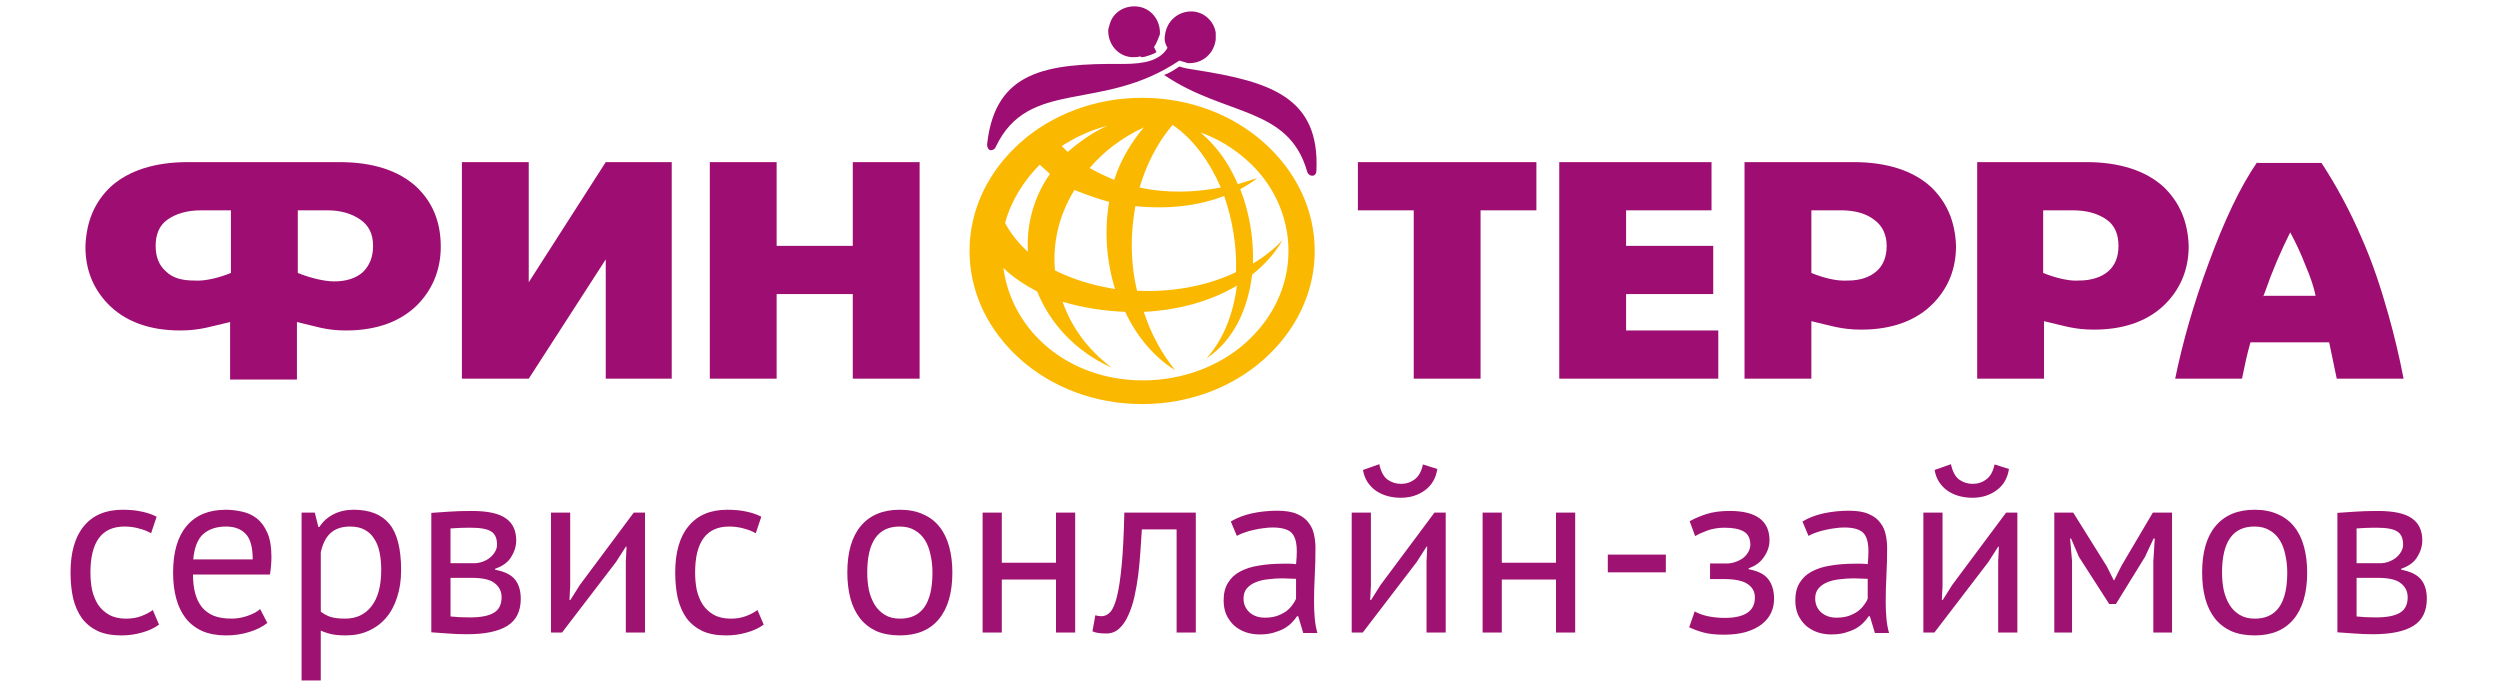 <?xml version="1.0" encoding="utf-8"?>
<!-- Generator: Adobe Illustrator 24.1.2, SVG Export Plug-In . SVG Version: 6.00 Build 0)  -->
<svg version="1.1" id="Слой_1" xmlns="http://www.w3.org/2000/svg" xmlns:xlink="http://www.w3.org/1999/xlink" x="0px" y="0px"
	 viewBox="0 0 203 56" style="enable-background:new 0 0 203 56;" xml:space="preserve">
<style type="text/css">
	.st0{fill:#9E1272;}
	.st1{fill-rule:evenodd;clip-rule:evenodd;fill:#9E0E72;}
	.st2{fill-rule:evenodd;clip-rule:evenodd;fill:#FBB800;}
</style>
<path class="st0" d="M12.912,50.719c-0.389,0.286-0.85,0.5-1.383,0.643c-0.532,0.156-1.09,0.234-1.675,0.234
	c-0.753,0-1.389-0.117-1.908-0.351c-0.519-0.247-0.948-0.591-1.285-1.032c-0.325-0.454-0.565-0.993-0.72-1.616
	c-0.143-0.636-0.214-1.337-0.214-2.103c0-1.649,0.363-2.908,1.09-3.778c0.727-0.883,1.772-1.324,3.135-1.324
	c0.623,0,1.149,0.052,1.577,0.156c0.441,0.091,0.837,0.227,1.188,0.409L12.269,43.3c-0.299-0.169-0.63-0.299-0.993-0.389
	c-0.363-0.104-0.753-0.156-1.168-0.156c-1.843,0-2.765,1.246-2.765,3.739c0,0.493,0.045,0.967,0.136,1.422
	c0.104,0.441,0.266,0.837,0.487,1.188c0.234,0.338,0.532,0.61,0.896,0.818c0.376,0.208,0.837,0.312,1.383,0.312
	c0.467,0,0.883-0.071,1.246-0.214c0.376-0.143,0.682-0.305,0.915-0.487L12.912,50.719z M21.708,50.583
	c-0.389,0.312-0.883,0.558-1.48,0.74c-0.584,0.182-1.207,0.273-1.869,0.273c-0.74,0-1.383-0.117-1.928-0.351
	c-0.545-0.247-0.993-0.591-1.344-1.032c-0.351-0.454-0.61-0.993-0.779-1.616c-0.169-0.623-0.253-1.324-0.253-2.103
	c0-1.662,0.37-2.927,1.11-3.797c0.74-0.87,1.798-1.305,3.174-1.305c0.441,0,0.883,0.052,1.324,0.156
	c0.441,0.091,0.837,0.273,1.188,0.545c0.351,0.273,0.636,0.662,0.857,1.168c0.221,0.493,0.331,1.149,0.331,1.967
	c0,0.428-0.039,0.902-0.117,1.422h-6.251c0,0.571,0.058,1.077,0.175,1.519c0.117,0.441,0.299,0.818,0.545,1.129
	c0.247,0.299,0.565,0.532,0.954,0.701c0.402,0.156,0.889,0.234,1.46,0.234c0.441,0,0.883-0.078,1.324-0.234
	c0.441-0.156,0.772-0.338,0.993-0.545L21.708,50.583z M18.359,42.755c-0.766,0-1.383,0.201-1.85,0.604
	c-0.454,0.402-0.727,1.09-0.818,2.064h4.829c0-0.987-0.188-1.675-0.565-2.064C19.579,42.956,19.047,42.755,18.359,42.755z
	 M24.489,41.625h1.071l0.292,1.168h0.078c0.299-0.454,0.682-0.798,1.149-1.032c0.48-0.247,1.026-0.37,1.636-0.37
	c1.298,0,2.265,0.383,2.901,1.149c0.636,0.766,0.954,2.019,0.954,3.758c0,0.818-0.11,1.558-0.331,2.22
	c-0.208,0.649-0.506,1.201-0.896,1.655c-0.389,0.454-0.863,0.805-1.422,1.052c-0.545,0.247-1.155,0.37-1.83,0.37
	c-0.48,0-0.863-0.032-1.149-0.097c-0.273-0.052-0.571-0.149-0.896-0.292v4.05h-1.558V41.625z M28.423,42.755
	c-0.662,0-1.188,0.175-1.577,0.526c-0.376,0.338-0.643,0.857-0.798,1.558v4.829c0.234,0.182,0.5,0.325,0.798,0.428
	c0.299,0.091,0.695,0.136,1.188,0.136c0.896,0,1.603-0.331,2.123-0.993c0.532-0.675,0.798-1.662,0.798-2.96
	c0-0.532-0.045-1.013-0.136-1.441c-0.091-0.441-0.24-0.811-0.448-1.11c-0.195-0.312-0.454-0.552-0.779-0.72
	C29.279,42.839,28.89,42.755,28.423,42.755z M35.024,41.645c0.454-0.026,0.928-0.058,1.422-0.097
	c0.506-0.039,1.129-0.058,1.869-0.058c1.285,0,2.207,0.201,2.765,0.604c0.558,0.389,0.837,0.987,0.837,1.791
	c0,0.454-0.136,0.902-0.409,1.344c-0.26,0.428-0.695,0.746-1.305,0.954v0.078c0.766,0.143,1.305,0.409,1.616,0.798
	c0.312,0.389,0.467,0.909,0.467,1.558c0,1.013-0.363,1.746-1.09,2.2c-0.727,0.454-1.817,0.682-3.271,0.682
	c-0.545,0-1.052-0.019-1.519-0.058c-0.467-0.026-0.928-0.058-1.383-0.097V41.645z M36.582,50.057
	c0.247,0.026,0.487,0.045,0.72,0.058c0.247,0.013,0.532,0.019,0.857,0.019c0.87,0,1.512-0.123,1.928-0.37
	c0.428-0.247,0.643-0.669,0.643-1.266c0-0.467-0.182-0.844-0.545-1.129c-0.351-0.299-0.98-0.448-1.889-0.448h-1.714V50.057z
	 M38.49,45.734c0.234,0,0.461-0.039,0.682-0.117c0.221-0.078,0.415-0.182,0.584-0.312c0.182-0.143,0.325-0.305,0.428-0.487
	c0.117-0.182,0.175-0.376,0.175-0.584c0-0.519-0.156-0.876-0.467-1.071c-0.312-0.208-0.857-0.312-1.636-0.312
	c-0.415,0-0.746,0.006-0.993,0.019c-0.234,0.013-0.461,0.026-0.682,0.039v2.824H38.49z M50.817,45.598l0.058-1.207h-0.058
	l-0.798,1.246l-4.381,5.725h-0.896v-9.736h1.558v5.939l-0.058,1.149h0.078l0.759-1.207l4.381-5.881h0.915v9.736h-1.558V45.598z
	 M62.012,50.719c-0.389,0.286-0.85,0.5-1.383,0.643c-0.532,0.156-1.09,0.234-1.675,0.234c-0.753,0-1.389-0.117-1.908-0.351
	c-0.519-0.247-0.948-0.591-1.285-1.032c-0.325-0.454-0.565-0.993-0.72-1.616c-0.143-0.636-0.214-1.337-0.214-2.103
	c0-1.649,0.363-2.908,1.09-3.778c0.727-0.883,1.772-1.324,3.135-1.324c0.623,0,1.149,0.052,1.577,0.156
	c0.441,0.091,0.837,0.227,1.188,0.409L61.369,43.3c-0.299-0.169-0.63-0.299-0.993-0.389c-0.363-0.104-0.753-0.156-1.168-0.156
	c-1.843,0-2.765,1.246-2.765,3.739c0,0.493,0.045,0.967,0.136,1.422c0.104,0.441,0.266,0.837,0.487,1.188
	c0.234,0.338,0.532,0.61,0.896,0.818c0.376,0.208,0.837,0.312,1.383,0.312c0.467,0,0.883-0.071,1.246-0.214
	c0.376-0.143,0.682-0.305,0.915-0.487L62.012,50.719z M68.803,46.493c0-1.649,0.363-2.908,1.09-3.778
	c0.74-0.883,1.798-1.324,3.174-1.324c0.727,0,1.357,0.123,1.889,0.37c0.545,0.234,0.993,0.578,1.344,1.032
	c0.351,0.441,0.61,0.98,0.779,1.616c0.169,0.623,0.253,1.318,0.253,2.084c0,1.649-0.37,2.914-1.11,3.797
	c-0.727,0.87-1.779,1.305-3.155,1.305c-0.727,0-1.363-0.117-1.908-0.351c-0.532-0.247-0.974-0.591-1.324-1.032
	c-0.351-0.454-0.61-0.993-0.779-1.616C68.888,47.96,68.803,47.259,68.803,46.493z M70.42,46.493c0,0.493,0.045,0.967,0.136,1.422
	c0.104,0.454,0.26,0.85,0.467,1.188c0.208,0.338,0.48,0.61,0.818,0.818c0.338,0.208,0.746,0.312,1.227,0.312
	c1.766,0.013,2.648-1.233,2.648-3.739c0-0.506-0.052-0.987-0.156-1.441c-0.091-0.454-0.24-0.85-0.448-1.188
	c-0.208-0.338-0.48-0.604-0.818-0.798c-0.338-0.208-0.746-0.312-1.227-0.312C71.302,42.742,70.42,43.988,70.42,46.493z
	 M85.747,47.058h-4.401v4.303h-1.558v-9.736h1.558v4.07h4.401v-4.07h1.558v9.736h-1.558V47.058z M95.543,42.988h-2.824
	c-0.039,0.545-0.078,1.136-0.117,1.772c-0.039,0.623-0.097,1.253-0.175,1.889c-0.078,0.623-0.182,1.227-0.312,1.811
	c-0.13,0.571-0.299,1.077-0.506,1.519c-0.195,0.441-0.441,0.798-0.74,1.071c-0.286,0.26-0.63,0.389-1.032,0.389
	c-0.247,0-0.461-0.013-0.643-0.039c-0.182-0.026-0.344-0.071-0.487-0.136l0.234-1.305c0.156,0.052,0.325,0.078,0.506,0.078
	c0.26,0,0.493-0.11,0.701-0.331c0.208-0.221,0.389-0.636,0.545-1.246c0.156-0.623,0.286-1.48,0.389-2.57
	c0.104-1.09,0.175-2.512,0.214-4.265h5.803v9.736h-1.558V42.988z M99.942,42.346c0.493-0.299,1.064-0.519,1.714-0.662
	c0.662-0.143,1.35-0.214,2.064-0.214c0.675,0,1.214,0.091,1.616,0.273c0.415,0.182,0.727,0.422,0.935,0.72
	c0.221,0.286,0.363,0.604,0.428,0.954c0.078,0.351,0.117,0.701,0.117,1.052c0,0.779-0.019,1.538-0.058,2.278
	c-0.039,0.74-0.058,1.441-0.058,2.103c0,0.48,0.019,0.935,0.058,1.363c0.039,0.428,0.11,0.824,0.214,1.188h-1.149l-0.409-1.363
	h-0.097c-0.117,0.182-0.266,0.363-0.448,0.545c-0.169,0.169-0.376,0.325-0.623,0.467c-0.247,0.13-0.532,0.24-0.857,0.331
	c-0.325,0.091-0.695,0.136-1.11,0.136s-0.805-0.065-1.168-0.195c-0.351-0.13-0.656-0.312-0.915-0.545
	c-0.26-0.247-0.467-0.539-0.623-0.876c-0.143-0.338-0.214-0.72-0.214-1.149c0-0.571,0.117-1.045,0.351-1.422
	c0.234-0.389,0.558-0.695,0.974-0.915c0.428-0.234,0.935-0.396,1.519-0.487c0.597-0.104,1.253-0.156,1.967-0.156
	c0.182,0,0.357,0,0.526,0c0.182,0,0.363,0.013,0.545,0.039c0.039-0.389,0.058-0.74,0.058-1.052c0-0.714-0.143-1.214-0.428-1.499
	s-0.805-0.428-1.558-0.428c-0.221,0-0.461,0.019-0.72,0.058c-0.247,0.026-0.506,0.071-0.779,0.136
	c-0.26,0.052-0.513,0.123-0.759,0.214c-0.234,0.078-0.441,0.169-0.623,0.273L99.942,42.346z M102.707,50.154
	c0.363,0,0.688-0.045,0.974-0.136c0.286-0.104,0.532-0.227,0.74-0.37c0.208-0.156,0.376-0.325,0.506-0.506
	c0.143-0.182,0.247-0.357,0.312-0.526V47c-0.182-0.013-0.37-0.019-0.565-0.019c-0.182-0.013-0.363-0.019-0.545-0.019
	c-0.402,0-0.798,0.026-1.188,0.078c-0.376,0.039-0.714,0.123-1.013,0.253c-0.286,0.117-0.519,0.286-0.701,0.506
	c-0.169,0.208-0.253,0.474-0.253,0.798c0,0.454,0.162,0.831,0.487,1.129C101.786,50.012,102.201,50.154,102.707,50.154z
	 M115.834,45.598l0.058-1.207h-0.058l-0.798,1.246l-4.381,5.725h-0.896v-9.736h1.558v5.939l-0.058,1.149h0.078l0.759-1.207
	l4.381-5.881h0.915v9.736h-1.558V45.598z M111.998,37.692c0.13,0.597,0.351,1.013,0.662,1.246c0.324,0.234,0.694,0.351,1.11,0.351
	c0.415,0,0.785-0.123,1.11-0.37c0.325-0.247,0.545-0.649,0.662-1.207l1.168,0.37c-0.117,0.753-0.454,1.331-1.013,1.733
	c-0.545,0.402-1.201,0.604-1.967,0.604c-0.351,0-0.701-0.045-1.051-0.136c-0.338-0.091-0.643-0.227-0.915-0.409
	c-0.273-0.182-0.506-0.415-0.701-0.701c-0.195-0.286-0.325-0.623-0.389-1.013L111.998,37.692z M126.347,47.058h-4.401v4.303h-1.558
	v-9.736h1.558v4.07h4.401v-4.07h1.558v9.736h-1.558V47.058z M130.554,45.033h4.712v1.441h-4.712V45.033z M138.856,47.019v-1.266
	h1.363c0.234,0,0.461-0.039,0.682-0.117c0.234-0.078,0.441-0.182,0.623-0.312c0.182-0.143,0.325-0.305,0.428-0.487
	c0.117-0.195,0.175-0.396,0.175-0.604c0-0.506-0.175-0.863-0.526-1.071c-0.351-0.208-0.876-0.312-1.577-0.312
	c-0.506,0-0.974,0.078-1.402,0.234c-0.415,0.156-0.74,0.305-0.974,0.448l-0.448-1.207c0.389-0.221,0.844-0.415,1.363-0.584
	c0.532-0.169,1.162-0.253,1.889-0.253c2.155,0,3.232,0.798,3.232,2.395c0,0.454-0.149,0.902-0.448,1.344
	c-0.286,0.428-0.701,0.733-1.246,0.915v0.078c0.766,0.143,1.298,0.415,1.597,0.818c0.312,0.402,0.467,0.935,0.467,1.597
	c0,0.415-0.084,0.798-0.253,1.149c-0.169,0.351-0.422,0.656-0.759,0.915c-0.338,0.26-0.766,0.467-1.285,0.623
	c-0.506,0.143-1.097,0.214-1.772,0.214c-0.662,0-1.214-0.058-1.655-0.175c-0.428-0.117-0.818-0.26-1.168-0.428l0.448-1.285
	c0.299,0.169,0.656,0.299,1.071,0.389c0.428,0.091,0.889,0.136,1.383,0.136c0.792,0,1.396-0.136,1.811-0.409
	c0.415-0.273,0.623-0.688,0.623-1.246c0-0.467-0.195-0.831-0.584-1.09c-0.389-0.273-1.032-0.409-1.928-0.409H138.856z
	 M146.361,42.346c0.493-0.299,1.065-0.519,1.714-0.662c0.662-0.143,1.35-0.214,2.064-0.214c0.675,0,1.214,0.091,1.616,0.273
	c0.415,0.182,0.727,0.422,0.935,0.72c0.221,0.286,0.363,0.604,0.428,0.954c0.078,0.351,0.117,0.701,0.117,1.052
	c0,0.779-0.019,1.538-0.058,2.278c-0.039,0.74-0.058,1.441-0.058,2.103c0,0.48,0.019,0.935,0.058,1.363
	c0.039,0.428,0.11,0.824,0.214,1.188h-1.149l-0.409-1.363h-0.097c-0.117,0.182-0.266,0.363-0.448,0.545
	c-0.169,0.169-0.376,0.325-0.623,0.467c-0.247,0.13-0.532,0.24-0.857,0.331c-0.325,0.091-0.695,0.136-1.11,0.136
	s-0.805-0.065-1.168-0.195c-0.351-0.13-0.656-0.312-0.915-0.545c-0.26-0.247-0.467-0.539-0.623-0.876
	c-0.143-0.338-0.214-0.72-0.214-1.149c0-0.571,0.117-1.045,0.35-1.422c0.234-0.389,0.558-0.695,0.974-0.915
	c0.428-0.234,0.935-0.396,1.519-0.487c0.597-0.104,1.253-0.156,1.967-0.156c0.182,0,0.357,0,0.526,0
	c0.182,0,0.363,0.013,0.545,0.039c0.039-0.389,0.058-0.74,0.058-1.052c0-0.714-0.143-1.214-0.428-1.499
	c-0.286-0.286-0.805-0.428-1.558-0.428c-0.221,0-0.461,0.019-0.72,0.058c-0.247,0.026-0.506,0.071-0.779,0.136
	c-0.26,0.052-0.513,0.123-0.759,0.214c-0.234,0.078-0.441,0.169-0.623,0.273L146.361,42.346z M149.126,50.154
	c0.363,0,0.688-0.045,0.974-0.136c0.286-0.104,0.532-0.227,0.74-0.37c0.208-0.156,0.376-0.325,0.506-0.506
	c0.143-0.182,0.247-0.357,0.312-0.526V47c-0.182-0.013-0.37-0.019-0.565-0.019c-0.182-0.013-0.363-0.019-0.545-0.019
	c-0.402,0-0.798,0.026-1.188,0.078c-0.376,0.039-0.714,0.123-1.013,0.253c-0.286,0.117-0.519,0.286-0.701,0.506
	c-0.169,0.208-0.253,0.474-0.253,0.798c0,0.454,0.162,0.831,0.487,1.129C148.205,50.012,148.62,50.154,149.126,50.154z
	 M162.252,45.598l0.058-1.207h-0.058l-0.798,1.246l-4.381,5.725h-0.896v-9.736h1.558v5.939l-0.058,1.149h0.078l0.759-1.207
	l4.381-5.881h0.915v9.736h-1.558V45.598z M158.416,37.692c0.13,0.597,0.351,1.013,0.662,1.246c0.325,0.234,0.695,0.351,1.11,0.351
	s0.785-0.123,1.11-0.37c0.325-0.247,0.545-0.649,0.662-1.207l1.168,0.37c-0.117,0.753-0.454,1.331-1.013,1.733
	c-0.545,0.402-1.201,0.604-1.967,0.604c-0.351,0-0.701-0.045-1.052-0.136c-0.338-0.091-0.643-0.227-0.915-0.409
	c-0.273-0.182-0.506-0.415-0.701-0.701c-0.195-0.286-0.325-0.623-0.389-1.013L158.416,37.692z M174.85,45.578l0.117-1.85h-0.097
	l-0.701,1.499l-2.356,3.817h-0.545l-2.454-3.817l-0.643-1.499h-0.078l0.156,1.83v5.803h-1.441v-9.736h1.538l2.726,4.362l0.565,1.129
	h0.039l0.584-1.168l2.551-4.323h1.558v9.736h-1.519V45.578z M178.813,46.493c0-1.649,0.363-2.908,1.09-3.778
	c0.74-0.883,1.798-1.324,3.174-1.324c0.727,0,1.357,0.123,1.889,0.37c0.545,0.234,0.993,0.578,1.344,1.032
	c0.351,0.441,0.61,0.98,0.779,1.616c0.169,0.623,0.253,1.318,0.253,2.084c0,1.649-0.37,2.914-1.11,3.797
	c-0.727,0.87-1.779,1.305-3.155,1.305c-0.727,0-1.363-0.117-1.908-0.351c-0.532-0.247-0.974-0.591-1.324-1.032
	c-0.351-0.454-0.61-0.993-0.779-1.616C178.897,47.96,178.813,47.259,178.813,46.493z M180.429,46.493
	c0,0.493,0.045,0.967,0.136,1.422c0.104,0.454,0.26,0.85,0.467,1.188c0.208,0.338,0.48,0.61,0.818,0.818
	c0.338,0.208,0.746,0.312,1.227,0.312c1.766,0.013,2.648-1.233,2.648-3.739c0-0.506-0.052-0.987-0.156-1.441
	c-0.091-0.454-0.24-0.85-0.448-1.188c-0.208-0.338-0.48-0.604-0.818-0.798c-0.338-0.208-0.746-0.312-1.227-0.312
	C181.312,42.742,180.429,43.988,180.429,46.493z M189.797,41.645c0.454-0.026,0.928-0.058,1.422-0.097
	c0.506-0.039,1.129-0.058,1.869-0.058c1.285,0,2.207,0.201,2.765,0.604c0.558,0.389,0.837,0.987,0.837,1.791
	c0,0.454-0.136,0.902-0.409,1.344c-0.26,0.428-0.695,0.746-1.305,0.954v0.078c0.766,0.143,1.305,0.409,1.616,0.798
	c0.312,0.389,0.467,0.909,0.467,1.558c0,1.013-0.363,1.746-1.09,2.2c-0.727,0.454-1.817,0.682-3.271,0.682
	c-0.545,0-1.052-0.019-1.519-0.058c-0.467-0.026-0.928-0.058-1.383-0.097V41.645z M191.355,50.057
	c0.247,0.026,0.487,0.045,0.72,0.058c0.247,0.013,0.532,0.019,0.857,0.019c0.87,0,1.512-0.123,1.928-0.37
	c0.428-0.247,0.643-0.669,0.643-1.266c0-0.467-0.182-0.844-0.545-1.129c-0.351-0.299-0.98-0.448-1.889-0.448h-1.714V50.057z
	 M193.263,45.734c0.234,0,0.461-0.039,0.682-0.117c0.221-0.078,0.415-0.182,0.584-0.312c0.182-0.143,0.325-0.305,0.428-0.487
	c0.117-0.182,0.175-0.376,0.175-0.584c0-0.519-0.156-0.876-0.467-1.071c-0.312-0.208-0.857-0.312-1.636-0.312
	c-0.415,0-0.746,0.006-0.993,0.019c-0.234,0.013-0.461,0.026-0.682,0.039v2.824H193.263z"/>
<path class="st1" d="M95.764,5.4c0.412,0.137,0.824,0.206,1.305,0.275c6.183,0.962,10.099,2.267,9.824,8.175
	c0,0.55-0.618,0.55-0.756,0.069c-1.511-5.29-6.664-4.465-11.61-7.832C94.939,5.949,95.352,5.674,95.764,5.4z M93.703,3.82
	l0.206,0.412c-0.206,0.137-0.412,0.206-0.618,0.275c-0.206,0.069-0.412,0.137-0.618,0.137l-0.069-0.069
	c-0.206,0.069-0.481,0.069-0.687,0.069c-1.168-0.069-1.992-1.099-1.924-2.267l0.137-0.481c0.275-0.893,1.168-1.443,2.13-1.374
	c1.168,0.069,1.992,1.099,1.924,2.267C94.046,3.133,93.909,3.545,93.703,3.82z M94.802,3.888c-0.618,1.03-1.855,1.305-3.641,1.305
	c-6.252-0.069-10.305,0.618-10.992,6.389c-0.069,0.412,0.137,0.618,0.275,0.618c0.137,0,0.343-0.069,0.412-0.275
	c2.679-5.633,8.587-2.748,14.908-7.007c0.206,0.069,0.481,0.137,0.687,0.206c1.168,0.069,2.13-0.756,2.267-1.924
	c0-0.206,0-0.343,0-0.55c-0.137-0.893-0.893-1.649-1.855-1.717c-1.168-0.069-2.13,0.756-2.267,1.924
	C94.527,3.201,94.596,3.545,94.802,3.888z"/>
<path class="st2" d="M90.062,16.392c-0.412,2.404-0.206,4.878,0.481,7.076c-1.717-0.275-3.366-0.756-4.878-1.511
	c-0.206-2.267,0.343-4.534,1.58-6.526C88.138,15.773,89.031,16.117,90.062,16.392z M84.429,13.369
	c-1.305,1.305-2.336,2.954-2.817,4.74c0.481,0.893,1.099,1.649,1.855,2.336c-0.137-2.198,0.481-4.466,1.786-6.32
	C84.978,13.85,84.703,13.644,84.429,13.369z M89.925,10.209c-1.305,0.343-2.542,0.893-3.71,1.649l0.481,0.481
	C87.657,11.514,88.688,10.758,89.925,10.209z M99.13,15.224c-0.893-2.061-2.198-3.916-3.916-5.084
	c-1.237,1.443-2.13,3.229-2.679,5.084C94.733,15.705,97.001,15.636,99.13,15.224z M100.367,22.094
	c0.069-2.061-0.275-4.191-0.962-6.183c-2.13,0.824-4.672,1.099-7.213,0.824c-0.412,2.267-0.412,4.603,0.137,6.87
	C95.077,23.742,97.962,23.261,100.367,22.094z M97.481,10.758c1.305,1.099,2.336,2.542,3.023,4.191
	c0.55-0.137,1.03-0.343,1.58-0.481c-0.412,0.343-0.893,0.618-1.374,0.893c0.756,1.924,1.099,4.053,1.03,6.046
	c0.893-0.55,1.717-1.168,2.405-1.924c-0.618,1.099-1.511,2.061-2.473,2.817c-0.343,2.817-1.511,5.359-3.71,6.801
	c1.374-1.511,2.198-3.641,2.473-5.908c-2.198,1.305-4.809,1.992-7.557,2.13c0.55,1.717,1.443,3.366,2.542,4.74
	c-1.649-1.031-3.092-2.679-4.053-4.74c-1.717-0.069-3.504-0.343-5.084-0.824c0.687,1.992,1.992,3.847,3.985,5.359
	c-3.023-1.374-5.015-3.641-6.046-6.183c-1.03-0.55-1.992-1.168-2.748-1.924c0.687,5.152,5.29,9.137,11.335,9.137
	c3.229,0,6.252-1.168,8.381-3.091c2.13-1.924,3.435-4.534,3.435-7.42c0-2.885-1.305-5.565-3.435-7.42
	C100.092,11.995,98.855,11.239,97.481,10.758z M92.741,7.942c3.847,0,7.351,1.374,9.893,3.641c2.542,2.267,4.122,5.359,4.122,8.794
	s-1.58,6.526-4.122,8.793c-2.542,2.267-6.046,3.641-9.893,3.641s-7.351-1.374-9.893-3.641c-2.542-2.267-4.122-5.358-4.122-8.793
	s1.58-6.526,4.122-8.794C85.39,9.316,88.894,7.942,92.741,7.942z M92.879,10.346c-1.099,1.305-1.924,2.748-2.404,4.259
	c-0.687-0.275-1.374-0.618-1.992-0.962C89.581,12.338,91.092,11.17,92.879,10.346z"/>
<path class="st1" d="M42.934,13.163h-5.427V30.75h5.427l6.252-9.687v9.687h5.358V13.163h-5.358l-6.252,9.755V13.163z"/>
<path class="st1" d="M57.636,13.163h5.427v6.801h6.183v-6.801h5.427V30.75h-5.427v-6.87h-6.183v6.87h-5.427V13.163z"/>
<path class="st1" d="M30.294,19.964c0-0.962-0.343-1.649-1.03-2.13c-0.687-0.481-1.58-0.756-2.679-0.756h-2.404v5.084
	c0.824,0.343,2.061,0.687,2.954,0.687c1.03,0,1.786-0.275,2.336-0.756C30.019,21.544,30.294,20.857,30.294,19.964z M18.752,22.162
	v-5.084h-2.404c-1.168,0-2.061,0.275-2.748,0.756c-0.687,0.481-0.962,1.237-0.962,2.13c0,0.893,0.275,1.58,0.824,2.061
	c0.55,0.55,1.305,0.756,2.336,0.756C16.691,22.849,17.928,22.506,18.752,22.162z M8.997,15.155c1.443-1.305,3.572-1.992,6.252-1.992
	h3.435h5.427h3.435c2.748,0,4.809,0.687,6.252,1.992c1.305,1.237,1.992,2.817,1.992,4.878c0,1.786-0.618,3.366-1.786,4.603
	c-1.374,1.443-3.366,2.198-5.908,2.198c-1.649,0-2.473-0.343-3.985-0.687v4.671h-5.427v-4.671c-1.511,0.343-2.404,0.687-4.053,0.687
	c-2.542,0-4.534-0.756-5.908-2.198c-1.168-1.237-1.786-2.748-1.786-4.603C7.004,17.972,7.691,16.392,8.997,15.155z"/>
<path class="st1" d="M147.083,22.162v-5.084h2.404c1.168,0,2.061,0.275,2.68,0.756c0.687,0.481,1.03,1.237,1.03,2.13
	c0,0.893-0.275,1.58-0.824,2.061c-0.55,0.481-1.305,0.756-2.336,0.756C149.075,22.849,147.907,22.506,147.083,22.162z
	 M156.769,15.155c-1.443-1.305-3.573-1.992-6.252-1.992h-8.862V30.75h5.427v-4.671c1.511,0.343,2.404,0.687,4.052,0.687
	c2.542,0,4.535-0.756,5.909-2.198c1.167-1.237,1.786-2.748,1.786-4.603C158.761,17.972,158.074,16.392,156.769,15.155z"/>
<path class="st1" d="M110.26,13.163h14.496v3.916h-4.534V30.75h-5.427V17.079h-4.534V13.163z"/>
<path class="st1" d="M165.905,22.162v-5.084h2.405c1.168,0,2.061,0.275,2.748,0.756c0.687,0.481,0.962,1.237,0.962,2.13
	c0,0.893-0.275,1.58-0.824,2.061c-0.55,0.481-1.374,0.756-2.404,0.756C167.967,22.849,166.731,22.506,165.905,22.162z
	 M175.661,15.155c-1.443-1.305-3.572-1.992-6.252-1.992h-8.862V30.75h5.427v-4.671c1.511,0.343,2.405,0.687,4.054,0.687
	c2.541,0,4.534-0.756,5.908-2.198c1.168-1.237,1.786-2.748,1.786-4.603C177.654,17.972,176.967,16.392,175.661,15.155z"/>
<path class="st1" d="M183.767,24.086l0.137-0.343c0.619-1.786,1.306-3.366,2.061-4.878c0.481,0.893,0.894,1.786,1.238,2.679
	c0.412,0.962,0.687,1.786,0.824,2.473h-4.26V24.086z M183.287,13.163c-1.374,1.992-2.68,4.74-3.984,8.313
	c-1.168,3.16-2.061,6.252-2.68,9.274h5.427c0.206-1.03,0.412-1.992,0.687-2.954h6.389l0.618,2.954h5.427
	c-0.344-1.786-0.756-3.504-1.237-5.221c-0.619-2.198-1.306-4.259-2.13-6.114c-0.962-2.267-2.129-4.397-3.297-6.183h-5.221V13.163z"
	/>
<path class="st1" d="M138.976,17.079v-3.916h-12.365V30.75h12.915v-3.916h-7.488V23.88h7.076v-3.916h-7.076v-2.885H138.976z"/>
</svg>
